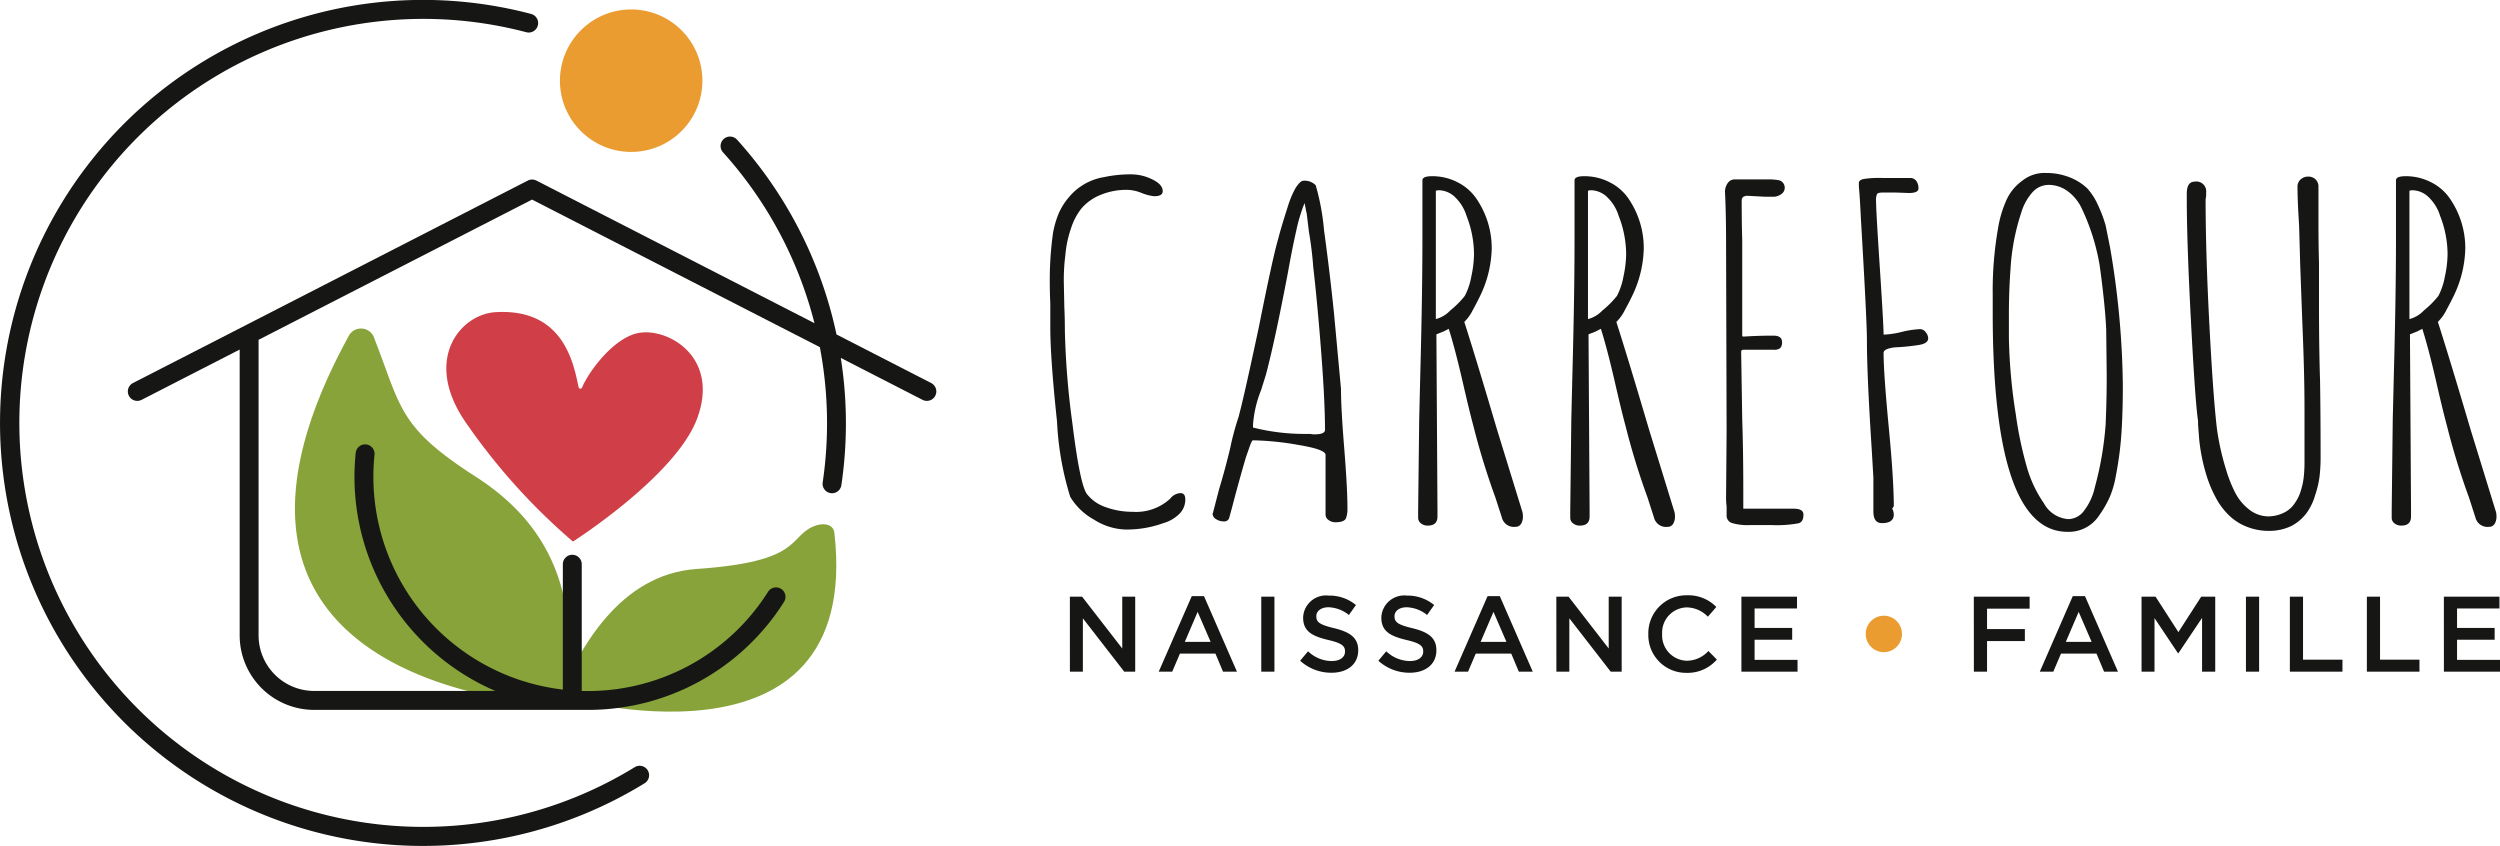 <svg xmlns="http://www.w3.org/2000/svg" width="182" height="61.584" viewBox="0 0 182 61.584">
    <g id="Сгруппировать_528" data-name="Сгруппировать 528" transform="translate(-131.536 -370.434)">
        <g id="Сгруппировать_362" data-name="Сгруппировать 362" transform="translate(207.96 383.028)">
            <path id="Контур_1963" data-name="Контур 1963" d="M277.089,419.206a4.564,4.564,0,0,1-1.722-1.657,21.941,21.941,0,0,1-.959-5.47q-.49-4.607-.49-6.862V403.46q-.039-.762-.039-1.691a24.845,24.845,0,0,1,.235-3.415,6.926,6.926,0,0,1,.411-1.425,4.7,4.7,0,0,1,.724-1.16,4.2,4.2,0,0,1,2.583-1.492,9.267,9.267,0,0,1,2-.2,3.485,3.485,0,0,1,1.507.365q.763.366.763.862,0,.365-.626.365a3.447,3.447,0,0,1-.9-.232,2.926,2.926,0,0,0-1.057-.232,4.929,4.929,0,0,0-1.976.381,3.562,3.562,0,0,0-1.389,1.012,4.666,4.666,0,0,0-.744,1.458,7.81,7.81,0,0,0-.391,1.857,14.416,14.416,0,0,0-.118,1.989l.039,1.857q.039.8.039,1.723a59.726,59.726,0,0,0,.548,6.73q.548,4.442,1.057,5.138a2.9,2.9,0,0,0,1.389.962,5.663,5.663,0,0,0,1.938.331,3.662,3.662,0,0,0,2.74-.961,1,1,0,0,1,.744-.4q.352,0,.352.464a1.459,1.459,0,0,1-.431,1.044,2.708,2.708,0,0,1-1.174.68,7.832,7.832,0,0,1-2.74.464A4.506,4.506,0,0,1,277.089,419.206Z" transform="translate(-273.88 -393.978)" fill="#161615"/>
            <path id="Контур_1964" data-name="Контур 1964" d="M304.4,419.64a.488.488,0,0,1-.215-.4V414.9q0-.4-2-.729a20.88,20.88,0,0,0-3.287-.332c-.053,0-.137.166-.254.5s-.2.574-.254.729q-.509,1.724-1.017,3.68l-.2.73a.363.363,0,0,1-.391.265,1.014,1.014,0,0,1-.568-.166.473.473,0,0,1-.254-.4l.039-.067v-.033l.43-1.657q.47-1.558.822-3.05a19.59,19.59,0,0,1,.587-2.188q.312-1.094,1.252-5.47l.235-1.094q1.017-5.105,1.409-6.432.2-.795.7-2.353a7.128,7.128,0,0,1,.548-1.326q.352-.564.587-.564a1.107,1.107,0,0,1,.9.331,16.954,16.954,0,0,1,.607,3.283q.411,2.984.724,6.033l.509,5.5q0,1.426.235,4.31.234,2.918.235,4.343v.133a1.8,1.8,0,0,1-.118.663q-.156.266-.744.265A.838.838,0,0,1,304.4,419.64Zm-.255-6.564q0-2.054-.274-5.619t-.587-6.282q-.08-1.161-.314-2.553l-.156-1.293a3.265,3.265,0,0,1-.078-.365l-.078-.4a12.108,12.108,0,0,0-.607,2.022q-.293,1.292-.607,3.05-.939,4.94-1.6,7.426l-.353,1.127a8.337,8.337,0,0,0-.587,2.519v.2a15.22,15.22,0,0,0,3.953.464h.235a1.014,1.014,0,0,0,.274.033Q304.147,413.407,304.147,413.076Z" transform="translate(-284.109 -394.378)" fill="#161615"/>
            <path id="Контур_1965" data-name="Контур 1965" d="M329.919,419.189l-.47-1.459a52.856,52.856,0,0,1-1.6-5.2q-.313-1.16-.782-3.215-.548-2.387-1.018-3.879l-.391.2-.508.2.078,12.763v.5q0,.663-.7.663a.758.758,0,0,1-.508-.166.5.5,0,0,1-.2-.4v-.5l.078-6.7.078-3.215q.155-5.8.156-9.879v-4.276q0-.3.7-.3a4.011,4.011,0,0,1,1.9.464,3.618,3.618,0,0,1,1.389,1.26,6.376,6.376,0,0,1,1.057,3.547,8.331,8.331,0,0,1-.783,3.315q-.235.5-.587,1.144a3.206,3.206,0,0,1-.627.878q.822,2.553,2.388,7.857l1.839,5.967a1.153,1.153,0,0,1,.039.365.938.938,0,0,1-.137.514.456.456,0,0,1-.411.215A.9.9,0,0,1,329.919,419.189ZM326.161,404.1a6.694,6.694,0,0,0,1.057-1.061,4.8,4.8,0,0,0,.47-1.392,8.132,8.132,0,0,0,.2-1.658,7.742,7.742,0,0,0-.548-2.785,3.166,3.166,0,0,0-.822-1.342,1.737,1.737,0,0,0-1.213-.514h-.078a.182.182,0,0,1-.118.033v9.348A2.224,2.224,0,0,0,326.161,404.1Z" transform="translate(-297.004 -394.093)" fill="#161615"/>
            <path id="Контур_1966" data-name="Контур 1966" d="M350.548,419.189l-.469-1.459a52.428,52.428,0,0,1-1.6-5.2q-.314-1.16-.783-3.215-.548-2.387-1.017-3.879l-.391.2-.509.2.078,12.763v.5q0,.663-.7.663a.758.758,0,0,1-.509-.166.5.5,0,0,1-.2-.4v-.5l.078-6.7.078-3.215q.156-5.8.157-9.879v-4.276q0-.3.7-.3a4.011,4.011,0,0,1,1.9.464,3.614,3.614,0,0,1,1.389,1.26A6.377,6.377,0,0,1,349.8,399.6a8.342,8.342,0,0,1-.783,3.315q-.234.5-.587,1.144a3.208,3.208,0,0,1-.626.878q.821,2.553,2.388,7.857l1.839,5.967a1.17,1.17,0,0,1,.039.365.942.942,0,0,1-.137.514.456.456,0,0,1-.411.215A.9.9,0,0,1,350.548,419.189ZM346.791,404.1a6.67,6.67,0,0,0,1.057-1.061,4.788,4.788,0,0,0,.47-1.392,8.132,8.132,0,0,0,.2-1.658,7.741,7.741,0,0,0-.548-2.785,3.156,3.156,0,0,0-.822-1.342,1.736,1.736,0,0,0-1.213-.514h-.078a.18.18,0,0,1-.118.033v9.348A2.221,2.221,0,0,0,346.791,404.1Z" transform="translate(-306.558 -394.093)" fill="#161615"/>
            <path id="Контур_1967" data-name="Контур 1967" d="M365.925,419.769a.567.567,0,0,1-.372-.58v-.63a4.085,4.085,0,0,1-.039-.6V417.9l.039-4.84-.039-13.692q0-2.12-.078-3.679a1.084,1.084,0,0,1,.2-.663.6.6,0,0,1,.509-.265h2.426a3.785,3.785,0,0,1,.822.066.564.564,0,0,1,.157.995,1.1,1.1,0,0,1-.509.2h-.666l-.626-.033-.626-.033a.6.6,0,0,0-.372.083.4.4,0,0,0-.1.315q0,1.558.039,2.818v6.962c0,.045.026.067.078.067h.078q.979-.067,2.114-.067.626,0,.627.464a.573.573,0,0,1-.137.448.693.693,0,0,1-.45.116h-2.231q-.157,0-.157.166l.078,4.906q.078,2.287.078,5.271v1.227h3.679q.7,0,.7.431,0,.531-.352.63a8.715,8.715,0,0,1-1.918.133h-1.643A3.944,3.944,0,0,1,365.925,419.769Z" transform="translate(-316.28 -394.293)" fill="#161615"/>
            <path id="Контур_1968" data-name="Контур 1968" d="M384.644,418.839v-2.453l-.118-2.022q-.352-5.437-.352-7.99,0-1.392-.43-8.685-.08-1.591-.118-2.039t-.039-.481v-.232q0-.232.391-.3a7.7,7.7,0,0,1,1.37-.066H387.3a.543.543,0,0,1,.47.215.91.91,0,0,1,.156.547q0,.332-.7.331l-.9-.033h-1.018c-.209,0-.339.033-.391.1a1.055,1.055,0,0,0-.078.53q0,.664.274,4.84t.274,4.873a6.379,6.379,0,0,0,1.33-.2,6.886,6.886,0,0,1,1.331-.2.51.51,0,0,1,.411.232.734.734,0,0,1,.176.431q0,.366-.627.481a15.283,15.283,0,0,1-1.8.182q-.821.1-.821.4,0,1.491.391,5.57.353,3.713.352,5.6l-.117.166a.965.965,0,0,1,.117.431q0,.631-.861.63Q384.643,419.7,384.644,418.839Z" transform="translate(-324.686 -394.207)" fill="#161615"/>
            <path id="Контур_1969" data-name="Контур 1969" d="M401.738,404.069v-1.326a26.186,26.186,0,0,1,.391-4.84,8.091,8.091,0,0,1,.646-2.122,3.478,3.478,0,0,1,1.116-1.326,2.572,2.572,0,0,1,1.722-.564,4.588,4.588,0,0,1,1.722.315,3.906,3.906,0,0,1,1.291.812,4.671,4.671,0,0,1,.783,1.227,9.88,9.88,0,0,1,.548,1.458l.314,1.558a62.283,62.283,0,0,1,.939,10.045v.1q0,1.657-.078,3.05a24.559,24.559,0,0,1-.431,3.481,6.742,6.742,0,0,1-.45,1.558,7.7,7.7,0,0,1-.763,1.326,2.644,2.644,0,0,1-2.309,1.194Q401.738,420.016,401.738,404.069Zm6.654,14.4a4.294,4.294,0,0,0,.783-1.708,23.852,23.852,0,0,0,.782-4.542q.079-1.79.079-3.481v-.133L410,405.3q-.079-1.79-.47-4.641a15.651,15.651,0,0,0-1.292-4.144,3.271,3.271,0,0,0-1.037-1.293,2.334,2.334,0,0,0-1.389-.464,1.584,1.584,0,0,0-1.175.53,3.848,3.848,0,0,0-.821,1.492,15.846,15.846,0,0,0-.783,4.111q-.118,1.624-.118,3.349v1.624a39.634,39.634,0,0,0,.509,5.635,27.115,27.115,0,0,0,.783,3.746,8.9,8.9,0,0,0,1.253,2.685,2.2,2.2,0,0,0,1.8,1.161A1.465,1.465,0,0,0,408.392,418.474Z" transform="translate(-333.092 -393.892)" fill="#161615"/>
            <path id="Контур_1970" data-name="Контур 1970" d="M432.359,419.847a3.823,3.823,0,0,1-1.292-.862,4.988,4.988,0,0,1-.9-1.227,8.724,8.724,0,0,1-.627-1.458,13.414,13.414,0,0,1-.587-2.818l-.078-1.028a2.818,2.818,0,0,0-.02-.431.873.873,0,0,1-.019-.132q-.2-1.624-.489-7.161t-.294-8.619v-.5q0-.862.587-.862a.715.715,0,0,1,.822.8v.232l-.039.265q0,3.846.274,9.1t.548,7.575a18.423,18.423,0,0,0,.665,2.984,9.676,9.676,0,0,0,.685,1.724,3.646,3.646,0,0,0,.959,1.16,2.291,2.291,0,0,0,1.37.53,2.623,2.623,0,0,0,1.194-.265,1.963,1.963,0,0,0,.8-.7,3.029,3.029,0,0,0,.45-.944,5.13,5.13,0,0,0,.215-1.111,10.654,10.654,0,0,0,.039-1.094v-3.779q0-2.52-.157-6.2l-.156-4.244-.079-2.818q-.117-1.856-.117-2.818a.7.7,0,0,1,.235-.564.82.82,0,0,1,.548-.2.751.751,0,0,1,.528.2.73.73,0,0,1,.215.564v2.52q0,1.657.039,2.984v2.984q0,3.216.078,5.636.039,2.454.039,5.5a11.991,11.991,0,0,1-.078,1.459,6.836,6.836,0,0,1-.313,1.326,4.2,4.2,0,0,1-.646,1.343,3.322,3.322,0,0,1-1.076.912,3.688,3.688,0,0,1-1.644.365A4.273,4.273,0,0,1,432.359,419.847Z" transform="translate(-345.279 -394.121)" fill="#161615"/>
            <path id="Контур_1971" data-name="Контур 1971" d="M461.933,419.189l-.47-1.459a52.694,52.694,0,0,1-1.6-5.2q-.314-1.16-.783-3.215-.548-2.387-1.018-3.879l-.391.2-.509.2.078,12.763v.5q0,.663-.7.663a.758.758,0,0,1-.508-.166.5.5,0,0,1-.2-.4v-.5l.078-6.7.078-3.215q.156-5.8.156-9.879v-4.276q0-.3.7-.3a4.012,4.012,0,0,1,1.9.464,3.619,3.619,0,0,1,1.39,1.26,6.376,6.376,0,0,1,1.057,3.547,8.331,8.331,0,0,1-.783,3.315q-.235.5-.587,1.144a3.206,3.206,0,0,1-.627.878q.822,2.553,2.388,7.857l1.839,5.967a1.152,1.152,0,0,1,.039.365.942.942,0,0,1-.137.514.456.456,0,0,1-.411.215A.9.9,0,0,1,461.933,419.189ZM458.175,404.1a6.724,6.724,0,0,0,1.057-1.061,4.839,4.839,0,0,0,.469-1.392,8.167,8.167,0,0,0,.2-1.658,7.741,7.741,0,0,0-.548-2.785,3.16,3.16,0,0,0-.822-1.342,1.737,1.737,0,0,0-1.213-.514h-.078a.179.179,0,0,1-.117.033v9.348A2.224,2.224,0,0,0,458.175,404.1Z" transform="translate(-358.141 -394.093)" fill="#161615"/>
            <path id="Контур_1972" data-name="Контур 1972" d="M276.605,451.34h.889l2.924,3.774V451.34h.943V456.8h-.8l-3.01-3.883V456.8h-.944Z" transform="translate(-275.142 -420.497)" fill="#161615"/>
            <path id="Контур_1973" data-name="Контур 1973" d="M291.061,451.267h.889l2.4,5.5h-1.014l-.554-1.318H290.2l-.562,1.318h-.983Zm1.372,3.33-.944-2.184-.935,2.184Z" transform="translate(-280.724 -420.463)" fill="#161615"/>
            <path id="Контур_1974" data-name="Контур 1974" d="M302.557,451.34h.959V456.8h-.959Z" transform="translate(-287.161 -420.497)" fill="#161615"/>
            <path id="Контур_1975" data-name="Контур 1975" d="M307.828,455.936l.577-.687a2.512,2.512,0,0,0,1.723.71c.593,0,.967-.273.967-.686v-.016c0-.39-.219-.6-1.232-.834-1.162-.281-1.817-.624-1.817-1.63v-.016a1.669,1.669,0,0,1,1.864-1.583,3.028,3.028,0,0,1,1.981.686l-.514.726a2.478,2.478,0,0,0-1.482-.562c-.562,0-.889.288-.889.648v.016c0,.421.25.608,1.294.857,1.154.281,1.755.694,1.755,1.6v.016c0,1.022-.8,1.63-1.949,1.63A3.363,3.363,0,0,1,307.828,455.936Z" transform="translate(-289.602 -420.429)" fill="#161615"/>
            <path id="Контур_1976" data-name="Контур 1976" d="M318.43,455.936l.577-.687a2.514,2.514,0,0,0,1.723.71c.593,0,.967-.273.967-.686v-.016c0-.39-.218-.6-1.232-.834-1.162-.281-1.817-.624-1.817-1.63v-.016a1.669,1.669,0,0,1,1.864-1.583,3.028,3.028,0,0,1,1.981.686l-.515.726a2.478,2.478,0,0,0-1.482-.562c-.561,0-.889.288-.889.648v.016c0,.421.249.608,1.294.857,1.154.281,1.755.694,1.755,1.6v.016c0,1.022-.8,1.63-1.949,1.63A3.363,3.363,0,0,1,318.43,455.936Z" transform="translate(-294.511 -420.429)" fill="#161615"/>
            <path id="Контур_1977" data-name="Контур 1977" d="M331.172,451.267h.889l2.4,5.5h-1.014l-.554-1.318h-2.581l-.562,1.318h-.982Zm1.372,3.33-.943-2.184-.936,2.184Z" transform="translate(-299.3 -420.463)" fill="#161615"/>
            <path id="Контур_1978" data-name="Контур 1978" d="M342.566,451.34h.889l2.924,3.774V451.34h.944V456.8h-.8l-3.01-3.883V456.8h-.943Z" transform="translate(-305.689 -420.497)" fill="#161615"/>
            <path id="Контур_1979" data-name="Контур 1979" d="M355.04,454v-.016a2.763,2.763,0,0,1,2.815-2.824,2.844,2.844,0,0,1,2.136.85l-.616.709a2.171,2.171,0,0,0-1.529-.678,1.833,1.833,0,0,0-1.8,1.926v.016a1.846,1.846,0,0,0,1.8,1.941,2.142,2.142,0,0,0,1.568-.71l.616.624a2.816,2.816,0,0,1-2.215.967A2.745,2.745,0,0,1,355.04,454Z" transform="translate(-311.466 -420.416)" fill="#161615"/>
            <path id="Контур_1980" data-name="Контур 1980" d="M367.66,451.34h4.048v.858h-3.088v1.419h2.737v.858h-2.737v1.466h3.127v.858H367.66Z" transform="translate(-317.31 -420.497)" fill="#161615"/>
            <path id="Контур_1981" data-name="Контур 1981" d="M384.521,455.265v-.016a1.318,1.318,0,0,1,2.636,0v.016a1.318,1.318,0,0,1-2.636,0Z" transform="translate(-325.119 -421.7)" fill="#ea9c30"/>
            <path id="Контур_1982" data-name="Контур 1982" d="M399.174,451.34h4.063v.874h-3.1V453.7h2.753v.874h-2.753V456.8h-.959Z" transform="translate(-331.904 -420.497)" fill="#161615"/>
            <path id="Контур_1983" data-name="Контур 1983" d="M410.521,451.267h.889l2.4,5.5H412.8l-.554-1.318h-2.581l-.562,1.318h-.983Zm1.372,3.33-.943-2.184-.936,2.184Z" transform="translate(-336.047 -420.463)" fill="#161615"/>
            <path id="Контур_1984" data-name="Контур 1984" d="M421.916,451.34h1.021l1.662,2.581,1.661-2.581h1.021V456.8h-.959v-3.914l-1.723,2.573h-.031l-1.708-2.558v3.9h-.943Z" transform="translate(-342.436 -420.497)" fill="#161615"/>
            <path id="Контур_1985" data-name="Контур 1985" d="M436.075,451.34h.959V456.8h-.959Z" transform="translate(-348.994 -420.497)" fill="#161615"/>
            <path id="Контур_1986" data-name="Контур 1986" d="M442.029,451.34h.959v4.585h2.87v.874h-3.829Z" transform="translate(-351.751 -420.497)" fill="#161615"/>
            <path id="Контур_1987" data-name="Контур 1987" d="M452.47,451.34h.959v4.585h2.87v.874H452.47Z" transform="translate(-356.586 -420.497)" fill="#161615"/>
            <path id="Контур_1988" data-name="Контур 1988" d="M462.912,451.34h4.047v.858h-3.088v1.419h2.737v.858h-2.737v1.466H467v.858h-4.086Z" transform="translate(-361.422 -420.497)" fill="#161615"/>
        </g>
        <g id="Сгруппировать_363" data-name="Сгруппировать 363" transform="translate(131.536 370.434)">
            <path id="Контур_1989" data-name="Контур 1989" d="M191.549,442.46s-30.608-.381-16.125-26.895a1.012,1.012,0,0,1,1.892.157c1.98,5.062,1.734,6.423,7.4,10.062C192.465,430.766,191.552,437.8,191.549,442.46Z" transform="translate(-150.059 -391.064)" fill="#87a339"/>
            <circle id="Эллипс_138" data-name="Эллипс 138" cx="5.186" cy="5.186" r="5.186" transform="translate(40.763 0.688)" fill="#ea9c30"/>
            <path id="Контур_1990" data-name="Контур 1990" d="M207.362,454.041s22.126,6.527,20.034-11.892c-.077-.68-.864-.748-1.5-.482-1.887.787-.789,2.578-8.519,3.109C211.687,445.167,208.826,450.7,207.362,454.041Z" transform="translate(-166.652 -403.356)" fill="#87a339"/>
            <path id="Контур_1991" data-name="Контур 1991" d="M230.983,465.41" transform="translate(-177.591 -414.418)" fill="none" stroke="#2e2e2d" stroke-linecap="round" stroke-linejoin="round" stroke-width="3.202"/>
            <path id="Контур_1992" data-name="Контур 1992" d="M177.761,426.274a29.411,29.411,0,1,1-7.9-53.491.688.688,0,0,0,.352-1.33,30.795,30.795,0,1,0,8.269,55.991.688.688,0,0,0-.723-1.17Z" transform="translate(-131.536 -370.434)" fill="#161615"/>
            <path id="Контур_1993" data-name="Контур 1993" d="M207.357,406.884l-6.895-3.536a30.707,30.707,0,0,0-7.251-14.191.688.688,0,0,0-1.021.922,29.335,29.335,0,0,1,6.667,12.447l-20.242-10.381a.688.688,0,0,0-.628,0l-28.742,14.739a.687.687,0,1,0,.627,1.224l7.14-3.661V425.26a5.425,5.425,0,0,0,5.419,5.419h20.049c.013,0,.026,0,.04,0a16.862,16.862,0,0,0,14.12-7.862.687.687,0,1,0-1.16-.738,15.5,15.5,0,0,1-13.565,7.221v-9.225a.688.688,0,0,0-1.376,0V429.2a15.6,15.6,0,0,1-13.714-17.067.688.688,0,1,0-1.368-.14A16.972,16.972,0,0,0,175.623,429.3H162.432a4.048,4.048,0,0,1-4.043-4.043v-21.52L178.3,393.529l20.95,10.743a29.573,29.573,0,0,1,.206,9.847.688.688,0,0,0,.58.781.643.643,0,0,0,.1.008.687.687,0,0,0,.679-.587,30.717,30.717,0,0,0-.041-9.266l5.953,3.053a.687.687,0,0,0,.627-1.224Z" transform="translate(-139.564 -378.999)" fill="#161615"/>
            <path id="Контур_1994" data-name="Контур 1994" d="M201.935,418.238a.13.13,0,0,1-.248-.021c-.367-1.7-1.074-5.771-6.06-5.465-2.537.156-5.263,3.4-2.244,7.9a45.088,45.088,0,0,0,7.89,8.8s7.457-4.753,9.031-8.933c1.654-4.394-1.955-6.572-4.14-6.273C204.317,414.5,202.43,417.047,201.935,418.238Z" transform="translate(-159.562 -390.025)" fill="#d03f47"/>
        </g>
    </g>
</svg>
